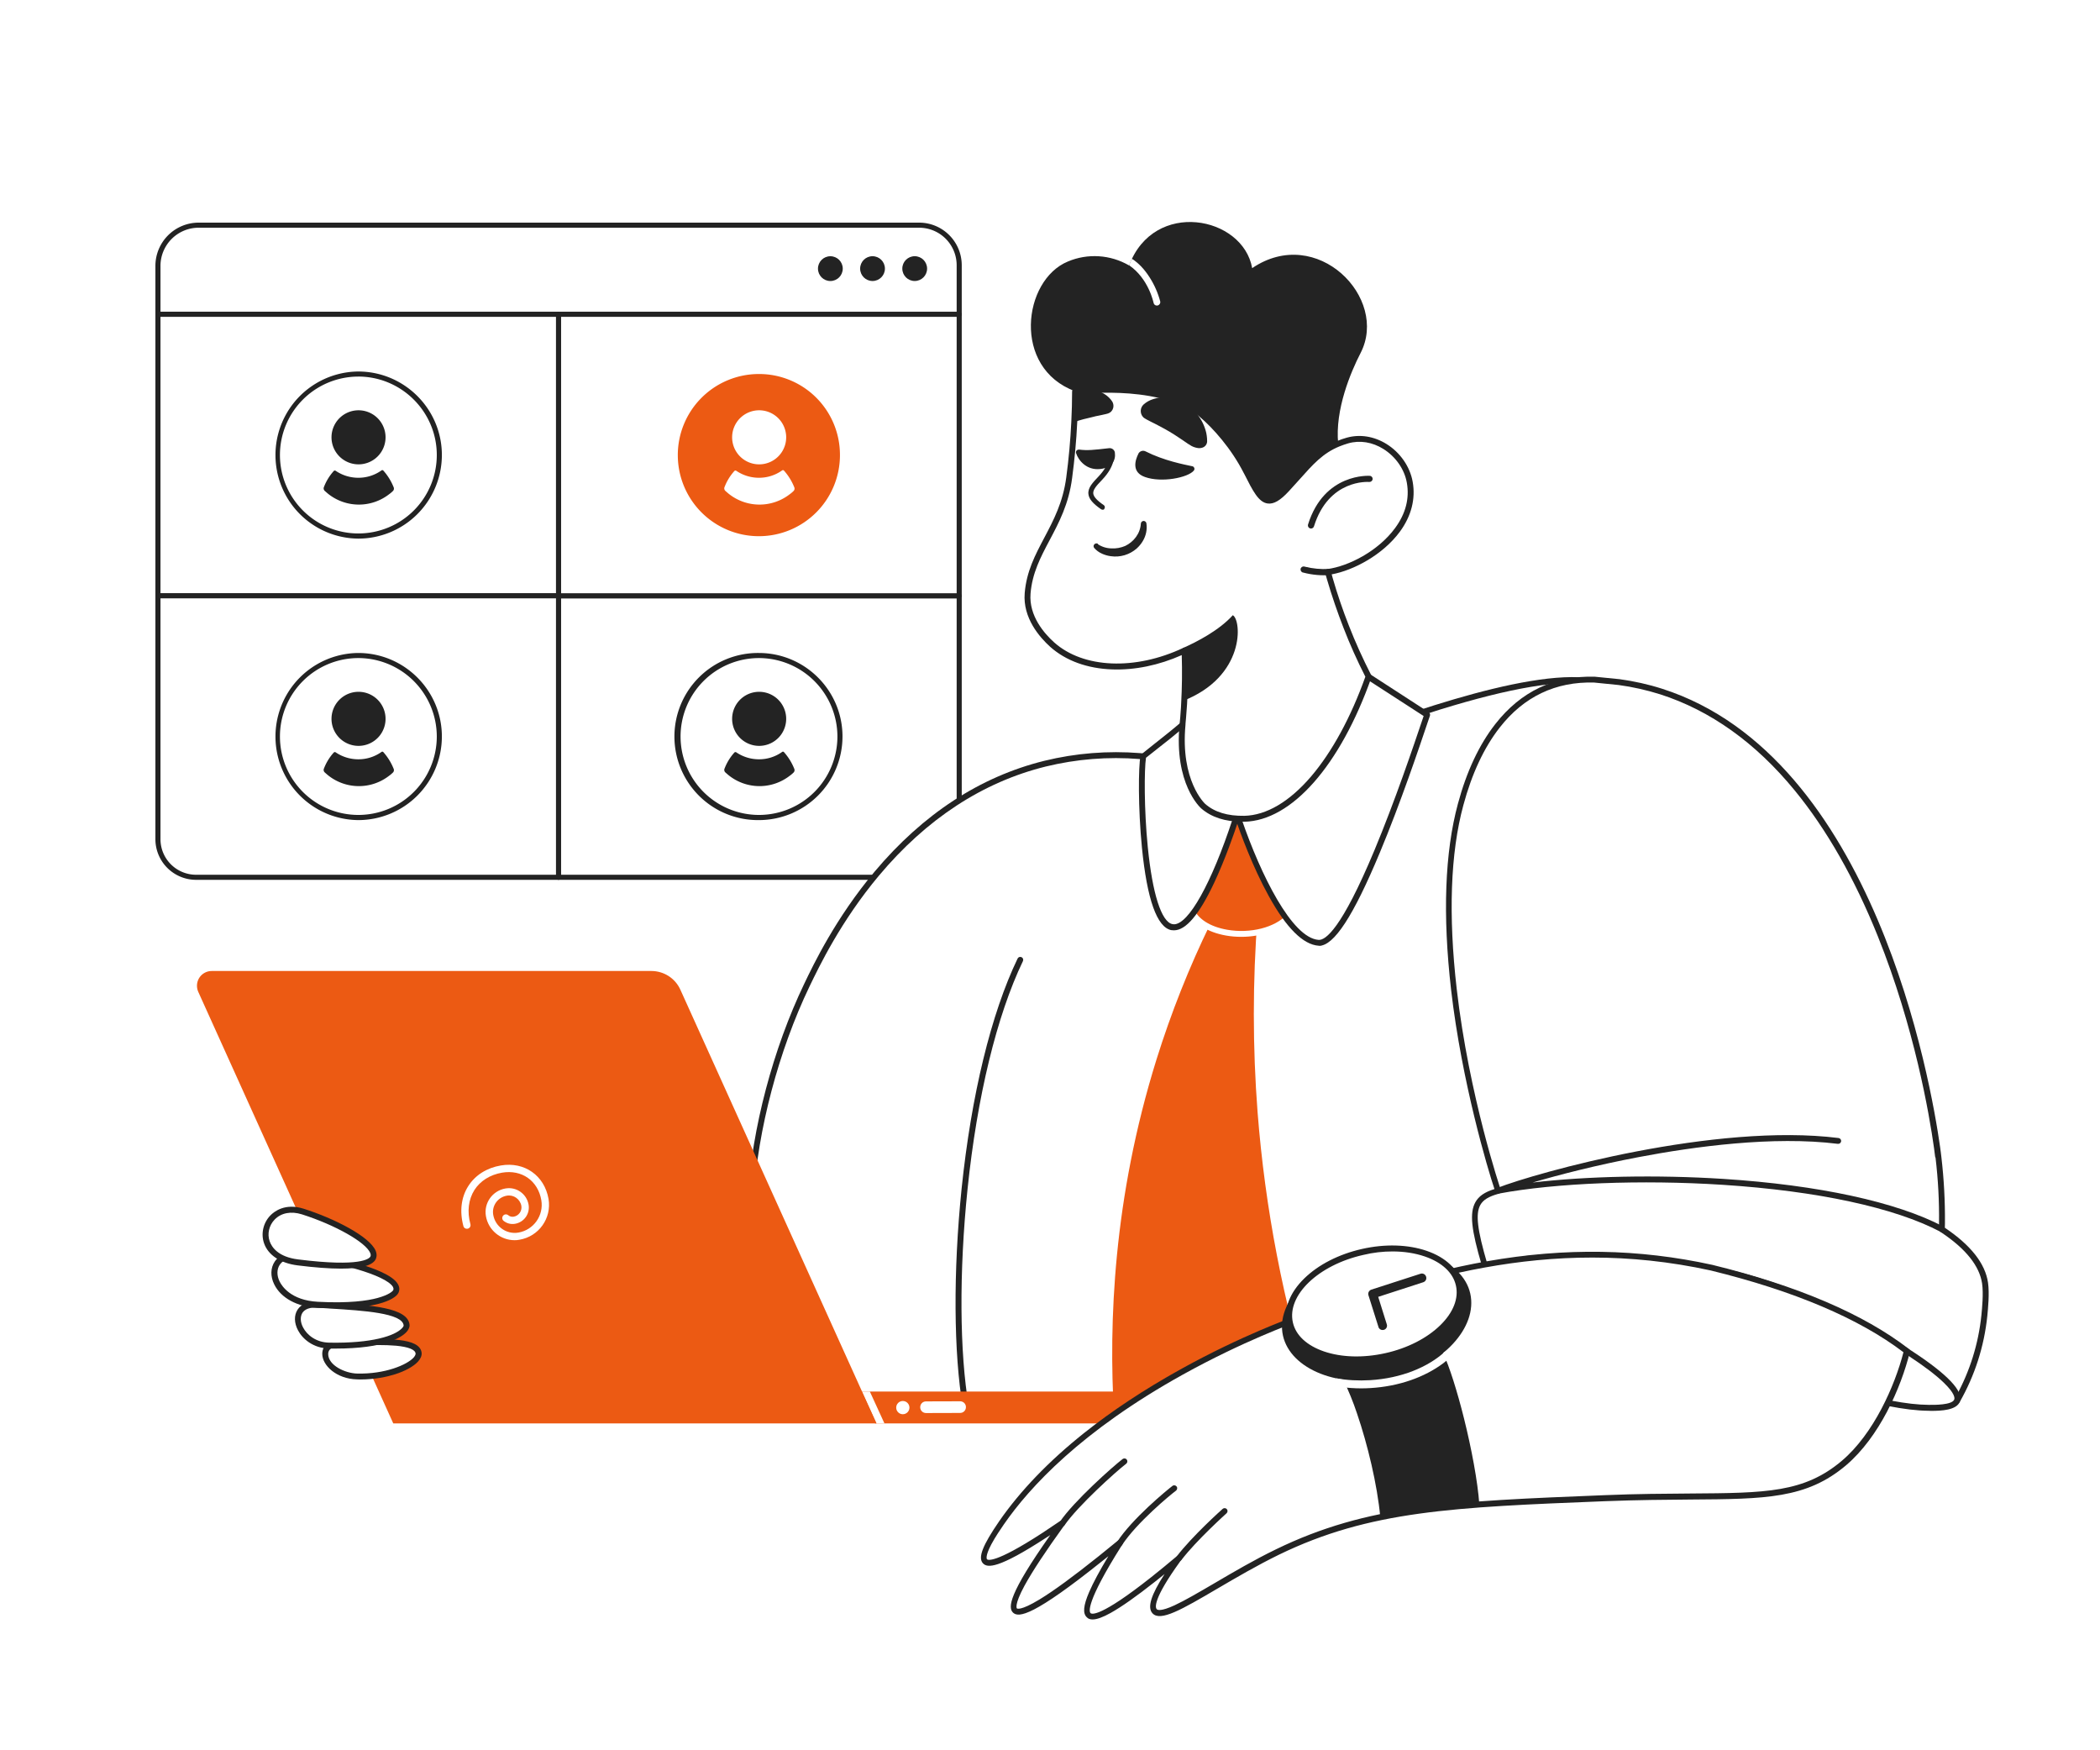 <?xml version="1.0" encoding="UTF-8"?>
<svg xmlns="http://www.w3.org/2000/svg" viewBox="0 0 3000 2500" width="3000" height="2500">
  <path fill="#FFF" d="M0 0h3000v2500H0z"></path>
  <g transform="translate(222.0 318.0) rotate(0.0 576.0 469.5) scale(1.21 1.21)">
    <svg width="951.99" height="775.79" viewBox="0 0 951.99 775.79">
      <path d="M3 108.18V51.05A48 48 0 0 1 51.05 3h850.67A47.27 47.27 0 0 1 949 50.27v58.22l-945.23-.31z" fill="#fff"></path>
      <g fill="#232323">
        <path d="m949 111.49-946-.31a3 3 0 0 1-3-3V51.05A51.11 51.11 0 0 1 51.05 0h850.67A50.33 50.33 0 0 1 952 50.27v58.22a3 3 0 0 1-3 3zM6 105.18l940 .31V50.27A44.32 44.32 0 0 0 901.72 6H51.05A45.1 45.1 0 0 0 6 51.05z"></path>
        <circle cx="896.46" cy="54.26" r="14.63"></circle>
        <circle cx="846.67" cy="54.27" r="14.63"></circle>
        <circle cx="796.89" cy="54.29" r="14.63"></circle>
      </g>
      <path d="M3 108.18h472.99v332.3H3z" fill="#fff"></path>
      <path d="M476 443.49H3a3 3 0 0 1-3-3V108.18a3 3 0 0 1 3-3h473a3 3 0 0 1 3 3v332.31a3 3 0 0 1-3 3zm-470-6h467V111.18H6z" fill="#232323"></path>
      <path d="M3 440.49h473v332.3H48a45 45 0 0 1-45-45v-287.3z" fill="#fff"></path>
      <path d="M476 775.79H48a48.05 48.05 0 0 1-48-48v-287.3a3 3 0 0 1 3-3h473a3 3 0 0 1 3 3v332.3a3 3 0 0 1-3 3zM6 443.49v284.3a42 42 0 0 0 42 42h425v-326.3z" fill="#232323"></path>
      <path d="M476 440.49h473v287.73a44.57 44.57 0 0 1-44.57 44.57H476v-332.3z" fill="#fff"></path>
      <path d="M904.42 775.79H476a3 3 0 0 1-3-3v-332.3a3 3 0 0 1 3-3h473a3 3 0 0 1 3 3v287.73a47.62 47.62 0 0 1-47.58 47.57zm-425.43-6h425.43A41.62 41.62 0 0 0 946 728.22V443.49H479z" fill="#232323"></path>
      <path d="M475.99 108.18h472.99v332.3H475.99z" fill="#fff"></path>
      <path d="M949 443.49H476a3 3 0 0 1-3-3V108.18a3 3 0 0 1 3-3h473a3 3 0 0 1 3 3v332.31a3 3 0 0 1-3 3zm-470-6h467V111.18H479z" fill="#232323"></path>
      <path d="M335.22 274.33a95.72 95.72 0 1 1-95.81-95.63 95.46 95.46 0 0 1 95.81 95.63z" fill="#fff"></path>
      <path d="M239.41 373a98.64 98.64 0 0 1 0-197.27c54.48 0 98.81 44.25 98.81 98.63A98.77 98.77 0 0 1 239.41 373zm0-191.27a92.59 92.59 0 1 0 92.81 92.63c0-51.11-41.63-92.66-92.81-92.66z" fill="#232323"></path>
      <path d="M281.4 312.66a4 4 0 0 1-.83 4 34.66 34.66 0 0 1-4.5 3.84 58.21 58.21 0 0 1-71.65 0c-1.66-1.34-3.16-2.67-4.66-4a4.07 4.07 0 0 1-1-3.83 60.47 60.47 0 0 1 11.83-19.5 1.77 1.77 0 0 1 2.33-.16 47.58 47.58 0 0 0 26.66 8.16 46.82 46.82 0 0 0 27.32-8.66 1.62 1.62 0 0 1 2.34.33 66.75 66.75 0 0 1 12.16 19.82zm-9.83-62.48a31.91 31.91 0 1 1-28.49-28.5 31.91 31.91 0 0 1 28.49 28.5z" fill="#232323"></path>
      <path d="M808.21 274.33a95.72 95.72 0 1 1-95.8-95.63 95.43 95.43 0 0 1 95.8 95.63z" fill="#EC5A13"></path>
      <path d="M754.39 312.66a4 4 0 0 1-.83 4 33.38 33.38 0 0 1-4.5 3.84 58.2 58.2 0 0 1-71.64 0c-1.67-1.34-3.17-2.67-4.67-4a4.07 4.07 0 0 1-1-3.83 60.64 60.64 0 0 1 11.83-19.5 1.77 1.77 0 0 1 2.33-.16 47.58 47.58 0 0 0 26.66 8.16 46.86 46.86 0 0 0 27.33-8.66 1.61 1.61 0 0 1 2.33.33 66.75 66.75 0 0 1 12.16 19.82zm-9.83-62.48a31.91 31.91 0 1 1-28.49-28.5 31.91 31.91 0 0 1 28.49 28.5zm63.65 356.46a95.72 95.72 0 1 1-95.8-95.64 95.43 95.43 0 0 1 95.8 95.64z" fill="#fff"></path>
      <path d="M712.41 705.27a98.64 98.64 0 1 1 0-197.27c54.48 0 98.8 44.25 98.8 98.64a98.77 98.77 0 0 1-98.8 98.63zm0-191.27a92.59 92.59 0 1 0 92.8 92.64 92.75 92.75 0 0 0-92.8-92.64z" fill="#232323"></path>
      <path d="M754.39 645a4 4 0 0 1-.83 4 34.06 34.06 0 0 1-4.5 3.83 58.2 58.2 0 0 1-71.64 0c-1.67-1.33-3.17-2.67-4.67-4a4.07 4.07 0 0 1-1-3.83 60.75 60.75 0 0 1 11.83-19.5 1.77 1.77 0 0 1 2.33-.16 47.58 47.58 0 0 0 26.66 8.16 46.79 46.79 0 0 0 27.33-8.66 1.61 1.61 0 0 1 2.33.33A66.75 66.75 0 0 1 754.39 645zm-9.83-62.52A31.91 31.91 0 1 1 716.07 554a31.92 31.92 0 0 1 28.49 28.48z" fill="#232323"></path>
      <path d="M335.22 606.64A95.72 95.72 0 1 1 239.41 511a95.46 95.46 0 0 1 95.81 95.64z" fill="#fff"></path>
      <path d="M239.41 705.27a98.64 98.64 0 0 1 0-197.27c54.48 0 98.81 44.25 98.81 98.64a98.77 98.77 0 0 1-98.81 98.63zm0-191.27a92.59 92.59 0 1 0 92.81 92.64A92.74 92.74 0 0 0 239.41 514z" fill="#232323"></path>
      <path d="M281.4 645a4 4 0 0 1-.83 4 35.4 35.4 0 0 1-4.5 3.83 58.21 58.21 0 0 1-71.65 0c-1.66-1.33-3.16-2.67-4.66-4a4.07 4.07 0 0 1-1-3.83 60.57 60.57 0 0 1 11.83-19.5 1.77 1.77 0 0 1 2.33-.16 47.58 47.58 0 0 0 26.66 8.16 46.75 46.75 0 0 0 27.32-8.66 1.62 1.62 0 0 1 2.34.33A66.75 66.75 0 0 1 281.4 645zm-9.83-62.52A31.91 31.91 0 1 1 243.08 554a31.92 31.92 0 0 1 28.49 28.48z" fill="#232323"></path>
    </svg>
  </g>
  <g transform="translate(2841.0 317.0) rotate(0.0 -1280.0 998.0) scale(-1.411 1.41)">
    <svg width="1814" height="1415.7" viewBox="0 0 1814 1415.7">
      <path d="M980.4 747.5c-11.2-12.8-12.9-193.3-57.2-202.2-70.6-14.2-179.5 16.1-246.9-11.1-26.3-10.6-201.9-81.2-274.1-68.8-149 50-219.9 382.3-141.9 758.8 252.5-11.7 519.7-12.3 772.2-23.9 27.9-140.4 10.2-292.7-52.1-452.8z" fill="#fff"></path>
      <path d="M260.2 1227.3c-1.4 0-2.6-1-2.9-2.4-37.3-180.1-42.3-358.7-14.1-503 13.5-69.1 33.8-126.7 60.4-171.2 27.5-45.9 60.3-75.5 97.6-88 .1 0 .3-.1.4-.1 66.1-11.4 214.9 44.4 275.8 68.9 37.5 15.1 88.8 12.1 138.4 9.2 39.5-2.3 76.9-4.5 108 1.7 32.3 6.5 42.6 90.6 50.1 152 2.9 23.5 5.8 47.8 8.8 51.2.2.3.4.6.5.9 62.7 161.1 80.2 314 52.1 454.5-.3 1.4-1.4 2.3-2.8 2.4-126.3 5.8-258.4 9-386.1 12s-259.8 6.1-386 12c-.1-.1-.2-.1-.2-.1zm142.7-758.9c-35.8 12.1-67.5 40.8-94.2 85.3-26.3 43.9-46.3 100.8-59.7 169.3-27.9 142.9-23 319.7 13.6 498.2 125.5-5.8 256.7-8.9 383.6-11.9s258.2-6.1 383.7-11.9c27.2-138.6 9.7-289.5-52.1-448.5-3.8-5.2-6-22.4-9.9-53.9-6.5-52.8-17.3-141.2-45.3-146.8-30.3-6.1-67.3-3.9-106.4-1.6-50.3 3-102.3 6-141-9.6-52.3-21.1-93.9-35-119.6-43-71.5-22.1-122.8-30.7-152.7-25.6z" fill="#232323"></path>
      <path d="M1022.3 1200.7c53 19.2 123.5 12.8 169.6-23.2 102.6-80.2 60.3-288.6 4.7-404.6-18.9-39.4-89.4-186.7-241-224.2-31.4-7.7-63.9-10.3-96.2-7.7-2 .2-4 .3-6 .5h-.1c-4.3.4-8.4.9-12.2 1.4" fill="#fff"></path>
      <path d="M1084.9 1214.4c-21.7 0-43.5-3.5-63.6-10.8-1.6-.6-2.4-2.3-1.8-3.8.6-1.6 2.3-2.4 3.8-1.8 55.4 20.1 123.9 10.7 166.7-22.8 56.7-44.4 64.2-125.8 60.5-186.3-4.2-69.2-25.4-149.4-56.7-214.6-9.5-19.7-31.6-66-70.3-112.2-48.2-57.5-105-94.6-168.7-110.4-31.2-7.6-63.2-10.2-95.2-7.6-2 .1-4 .3-5.9.5h-.2c-4.1.4-8.1.9-12 1.4-1.6.2-3.2-.9-3.4-2.6-.2-1.6.9-3.2 2.6-3.4 4-.5 8.1-1 12.3-1.4h.2c2.2-.2 4.1-.4 5.9-.5 32.6-2.6 65.3 0 97.1 7.8 65 16.1 122.8 53.9 171.9 112.4 39.2 46.8 61.6 93.5 71.1 113.4 31.6 65.9 53 147 57.2 216.9 3.8 61.9-4 145.4-62.8 191.4-28.6 22.4-68.6 34.4-108.7 34.4z" fill="#232323"></path>
      <path d="M788 710.9c21.6 44.3 39.8 90.3 54.5 137.3 43.9 140.7 48.5 267.2 43.1 359.5L685 1188.3c29.1-93 47.6-189 55.2-286.1 5.1-66.3 5.1-132.9 0-199.3z" fill="#EC5A13"></path>
      <path d="M1035.5 1203.6h-.5c-1.6-.3-2.7-1.8-2.4-3.5 9.4-54.6 9.9-136.8 1.3-220.1-9.7-94.1-29.7-176.2-56.1-231.2-.7-1.5-.1-3.3 1.4-4s3.3-.1 4 1.4c26.8 55.7 46.9 138.5 56.7 233.2 8.6 83.7 8.1 166.6-1.3 221.7-.4 1.5-1.7 2.5-3.1 2.5z" fill="#232323"></path>
      <path d="M760.6 595.5c-14.6 33.7-34.3 75.8-48.9 109.5 4 3.3 24.2 16.5 47.9 16 25.4-.5 41.6-15.5 45.1-18.8-4.8-8.4-9.5-17.1-14.1-26.2-12.6-24.9-21.8-57.9-30-80.5z" fill="#EC5A13"></path>
      <path d="M756.7 724.2c-20.4 0-39.9-6.8-50.5-18.5-1.1-1.2-1-3.1.2-4.2s3.1-1 4.2.2c12.1 13.1 36.9 19.4 60.5 15.3 17.1-3 29.4-10.8 33.9-21.5.6-1.5 2.4-2.2 3.9-1.6s2.2 2.4 1.6 3.9c-5.3 12.6-19.3 21.8-38.4 25.1-5.1.9-10.2 1.3-15.4 1.3z" fill="#fff"></path>
      <path d="M678.6 730.2c33.3-2.4 67.3-85.3 81.1-125.7-23.4-21-64.6-55.7-96.2-101.3-10.6-15.2-22.5-29.4-35.7-42.4l-59.2 38.4c15 44.6 77.3 233.4 110 231z" fill="#fff"></path>
      <path d="M678 733.3c-15.1 0-34.7-30-61.5-94.3-21-50.3-39.9-106.5-49-133.6l-1.8-5.2c-.4-1.3.1-2.7 1.2-3.5l59.2-38.4c1.2-.8 2.7-.6 3.7.4 13.3 13.1 25.4 27.5 36 42.8 28.3 40.7 64.4 72.8 88.2 94.1 2.7 2.4 5.2 4.6 7.5 6.7.9.8 1.2 2.1.8 3.2-4.6 13.4-16.9 47.6-33.5 77.6-17.7 32.1-34.7 49-50.3 50.1s-.3.1-.5.1zM572.1 500.5l1 3c9.1 27 28 83.1 48.9 133.2 33.3 79.9 49.6 91.1 56.4 90.6 27.2-1.9 58.7-66.4 77.8-121.8-1.9-1.7-3.9-3.5-6-5.4-24.1-21.4-60.5-53.8-89.2-95.1-10-14.4-21.3-27.9-33.6-40.3z" fill="#232323"></path>
      <path d="M534.7 590c-11.2-41.3-43.3-129.2-135.6-126.5l-24.9 2.5c-14.5 1.9-28.7 5.1-42.6 9.6-224.4 72-275.2 432.1-279.4 461.9-.7 5.3-1.3 10-1.3 10.2-2.6 22.1-3.8 44.4-3.6 66.7 0 2 .1 4 .1 6l-1.3.9c-23.7 15.9-39.6 33.9-42.4 53.5-1.6 10.8-.1 25.6.7 33 3.1 30.3 12.6 59.7 27.6 86.1 19.3-12.3 39.6-24.7 60.9-37.1 3.9 3.5 8.1 6.7 12.5 9.5 82.6 51.9 336 17 405-110.1 16-54.2 13.3-67.5-13.7-74.9.4-1.1 32.3-96.1 44.8-204.1 7.1-62.5 8.4-130.5-6.8-187.2z" fill="#fff"></path>
      <path d="M32 1197c-.2 0-.5 0-.7-.1-.8-.2-1.5-.7-1.9-1.4-15.4-27-24.8-56.4-28-87.3-.7-7.4-2.3-22.7-.7-33.7 2.8-19.4 17.5-38 43.7-55.6 0-1.5-.1-2.9-.1-4.4-.2-22.3 1-44.9 3.6-67.1v-.1s0-.3.1-.7c.2-1.6.6-5.4 1.2-9.4 9.2-65.4 66.2-395.3 281.4-464.3 14-4.5 28.5-7.7 43.1-9.7l25-2.5h.2c41-1.2 74.8 14.9 100.6 47.9 16.3 20.8 29.1 48 37.9 80.8 13.3 49.2 15.6 112.6 6.9 188.5-10.8 93.5-37.3 182.3-43.9 201.8 10 3.1 15.9 7.2 19.3 13.3 6 10.8 4.3 27.6-6.6 64.4-.1.2-.1.4-.2.6-15.4 28.3-40.3 53.4-74.2 74.6-29.9 18.7-66.8 34.1-106.8 44.6-89.5 23.4-183.3 20.1-228.2-8-4-2.5-7.8-5.3-11.3-8.4-20.4 12-40.2 24.1-58.9 36-.4 0-.9.2-1.5.2zm21.8-248.9c-2.6 21.9-3.8 44.3-3.5 66.3 0 2 .1 4 .1 5.9 0 1-.5 2-1.3 2.6l-1.3.9c-24.7 16.5-38.5 33.9-41.1 51.5-1.5 10.3 0 25.1.7 32.2 3 29.1 11.7 56.8 25.7 82.3 18.5-11.7 38.1-23.7 58.3-35.5 1.1-.7 2.6-.5 3.5.4 3.7 3.4 7.8 6.5 12.1 9.2 20.9 13.2 54.7 21.1 95.1 22.5 40.4 1.3 86-4 128.4-15.1 39.4-10.3 75.8-25.5 105.2-43.9 32.9-20.6 57.1-44.8 72-72.1 10.1-34.4 12-50.5 7-59.5-2.9-5.2-8.5-8.6-18.7-11.4-.8-.2-1.5-.8-1.9-1.5-.4-.8-.4-1.6-.1-2.4s32.1-95 44.6-203.4c8.6-75.1 6.4-137.8-6.7-186.2-8.6-32-21-58.5-36.8-78.7-24.5-31.4-56.7-46.7-95.6-45.6l-24.8 2.5c-14.2 1.9-28.3 5.1-42 9.4-50.8 16.3-96.7 49-136.3 97.4-32.2 39.3-60.5 88.9-84.1 147.6-37.1 92.4-52.2 180.7-56.9 214.4-.6 4-1 7.7-1.2 9.3-.3.4-.3.7-.4.9z" fill="#232323"></path>
      <path d="M827.2 714.3c30.2-6.3 32.9-151.5 28.8-173-9.4-7.7-27.4-21.3-39.7-32-17.8 29.9-52.6 93-54 95.3 5.8 17.7 38.4 115.3 64.9 109.7z" fill="#fff"></path>
      <path d="M824.9 717.6c-12.1 0-25.5-15.8-40.7-48.1-11.1-23.7-20.3-50.2-24.8-63.9-.3-.8-.2-1.7.3-2.5.3-.5 2.4-4.3 5.3-9.5 10.4-18.7 34.9-62.5 48.7-85.7.5-.8 1.2-1.3 2.1-1.4s1.8.1 2.4.7c7.7 6.7 17.5 14.4 26.2 21.3 5.1 4 9.9 7.8 13.4 10.7.5.4.9 1.1 1 1.8 2.1 10.9 2.5 52.6-1.5 93-5.2 52.3-15.2 80.4-29.6 83.4-.9.1-1.8.2-2.8.2zm-59.4-112.7c21.5 65.4 44.6 106.6 59.4 106.6.5 0 1.1-.1 1.6-.2 11.1-2.3 20.2-30.8 24.9-78.2 3.8-38.1 3.6-78.5 1.8-90.3-3.4-2.8-7.8-6.2-12.5-9.9-7.8-6.1-16.4-12.9-23.7-19.1-14 23.8-36.8 64.7-46.8 82.5-2.3 4.5-3.8 7.2-4.7 8.6z" fill="#232323"></path>
      <path d="M32 1194c-7.2-19.2 84.3-74.4 149.5-102.3 54.7-23.5 150.5-53.3 288.1-41.1-55.9 27.5-308 150.1-408.6 150.8-8.6.1-26.2.2-29-7.4z" fill="#fff"></path>
      <path d="M58.1 1204.4c-10.2 0-25.7-.7-28.9-9.4-3.9-10.4 12.5-27.7 48.8-51.4 29.7-19.4 68.9-40.4 102.3-54.7 85.9-36.9 183.3-50.8 289.6-41.3 1.3.1 2.4 1.1 2.7 2.4.2 1.3-.4 2.6-1.6 3.2-91.9 45.2-315.8 150.4-410 151.1-.9.1-1.9.1-2.9.1zm348.2-153.7c-80.9 0-155.9 14.6-223.6 43.7-33.2 14.2-72 35-101.4 54.2-15.6 10.2-28 19.6-36 27.4-11.1 10.8-11 15.4-10.4 16.9 2.1 5.6 20.2 5.5 26.1 5.4 42.3-.3 116.3-22.2 220-65.1 54.2-22.4 115.4-50.2 177.6-80.6-17.8-1.2-35.2-1.9-52.3-1.9z" fill="#232323"></path>
      <path d="M746.3 1184.8h396l-14.7 32.3H746.3c-8.9 0-16.1-7.2-16.1-16.1s7.2-16.2 16.1-16.2z" fill="#EC5A13"></path>
      <path d="m1132.8 1184.8-14.8 32.3h8.1l14.8-32.3z" fill="#fff"></path>
      <path d="M1126.1 1217.1h489.2L1812.7 780c3.4-7.6.1-16.5-7.5-19.9-2-.9-4.1-1.3-6.2-1.3h-445c-12.7 0-24.2 7.4-29.4 19z" fill="#EC5A13"></path>
      <circle cx="1099.4" cy="1201.1" fill="#fff" r="6.7"></circle>
      <path d="M1075.9 1206.6c3.3 0 5.9-2.6 5.9-5.9s-2.6-5.9-5.9-5.9l-34.5-.1c-3.3 0-5.9 2.6-5.9 5.9s2.6 5.9 5.9 5.9zm416.6-175.1c14.3 0 26.6-10.3 29-24.4 2.3-13.2-6.6-25.7-19.8-28h-.1c-11-1.9-21.4 5.5-23.3 16.4-1.6 9.2 4.6 17.9 13.8 19.4 4.1.7 8.3-.4 11.5-3 1.6-1.3 1.8-3.6.5-5.2s-3.6-1.8-5.2-.5c-1.5 1.3-3.5 1.8-5.5 1.5-5.2-.9-8.6-5.8-7.8-10.9 1.2-6.9 7.8-11.6 14.7-10.4 9.2 1.6 15.4 10.2 13.8 19.4-2.1 12-13.4 20-25.4 18-15.5-2.6-25.9-17.3-23.3-32.8 3.4-19.8 19.8-31.3 39.8-27.9 12.1 2.1 22 8.3 27.9 17.5 6.1 9.6 7.6 21.9 4.1 34.7-.5 2 .6 4 2.6 4.5s4-.6 4.5-2.6c4-14.8 2.3-29.3-5-40.6-7-11-18.7-18.4-32.9-20.8-23.9-4.1-44.2 10.2-48.3 33.9-3.3 19.5 9.8 38 29.3 41.3 1.8.4 3.4.5 5.1.5zM82.8 1144c8.7 35.1 30.3 84.9 63.6 113.3 51.8 44 105.3 30.2 242.4 35.7 155.1 6.2 238.7 9.5 331.2 54.5 59.9 29.1 114.4 71.2 124.5 59.9 6.4-7.2-8.9-31.6-23.6-52.1-.4-.6-.8-1.2-1.2-1.7 9.6 8.1 18.5 15.4 26.6 21.8 37.2 29.5 58.9 41.5 64.9 36.1 6.3-5.6-4.1-29.8-31.2-72.6l-.5-.8c6.9 5.7 13.5 11 19.7 16 51.4 41.2 80.3 58.7 86.7 52.7s-9.6-35.5-47.8-88.2l1.2.8c5.5 3.8 11.3 7.7 17.1 11.4 26.8 17.4 53.9 32.6 59.8 26.2 5.8-6.2-10.8-30.3-16.8-39.1-92-133.5-295.5-205.3-295.5-205.3-125.1-44.2-257.9-89.3-423.3-53.1-94 23-157.2 53.2-197.8 84.5z" fill="#fff"></path>
      <path d="M907.3 1415.7c-4.4 0-10.4-2.2-18.3-6.6-10.9-6.1-25.9-16.6-44.6-31.4-3.2-2.5-6.5-5.2-10-8 13.8 21.3 17.6 33.8 12.3 39.7-8 8.9-29.8-3.8-65.9-25-18.8-11-40.1-23.5-62.2-34.3-92-44.7-176.6-48.1-330-54.2-33.5-1.3-61.7-1.5-86.7-1.7-75.8-.5-117.5-.8-157.5-34.7-33.7-28.7-55.5-78.1-64.6-114.8-.3-1.2.1-2.4 1.1-3.1 45.7-35.3 112.6-63.9 198.8-85.1 74.7-16.4 149.3-17.6 228-3.7 72.1 12.7 141.4 37.2 197 56.8.5.2 51.8 18.4 113.7 52.8 36.4 20.2 69.2 41.9 97.7 64.6 35.6 28.4 64.4 58.4 85.6 89 17 24.7 21.8 37.1 16.6 42.8-4.5 4.9-15.6 5.6-63.7-25.7-1.5-.9-2.9-1.9-4.5-2.9 42.3 60 43 73.5 37.7 78.6-5.7 5.4-20.9 3.4-90.6-52.5-1.9-1.5-3.9-3.1-5.9-4.7 8.9 14.8 15.4 26.9 19.4 36.2 6 13.9 6.7 21.9 2.3 25.8-1.3 1.4-3.2 2.1-5.7 2.1zm-87.6-65.1c.7 0 1.4.2 1.9.7 9.6 8.1 18.5 15.4 26.6 21.8 51.3 40.6 59.9 37.3 61.1 36.2 1.3-1.1 5.6-9.7-31.7-68.8l-.5-.8c-.8-1.2-.6-2.9.5-3.9s2.8-1 3.9-.1c6.9 5.7 13.5 11 19.7 16 25.5 20.4 45.7 35.2 59.9 43.8 19.5 11.8 22.7 9.1 22.8 9s3-3.2-7.7-23c-7.9-14.5-21.5-35.1-40.4-61.3-.9-1.2-.7-2.8.3-3.9 1-1 2.6-1.2 3.9-.4l1.2.8c6.3 4.3 11.9 8 17 11.4 48.9 31.8 55.4 27.3 56 26.6.1-.1 2.2-2.6-4.4-15.1-4.1-7.7-9.7-15.8-12.7-20.2-26.1-37.8-78.6-94.8-181.3-151.8-61.5-34.1-112.3-52.2-112.8-52.4-119.1-42-254.2-89.7-421.7-53-84.4 20.7-150 48.6-195 82.8 8.8 34.1 30.1 82.5 62.2 109.8 38.3 32.5 76.9 32.8 153.7 33.3 25 .2 53.3.3 86.9 1.7 154.3 6.2 239.3 9.5 332.4 54.8 22.3 10.8 43.7 23.4 62.6 34.5 15.9 9.3 29.7 17.4 40.3 22.3 13.7 6.3 17.2 4.8 18 3.8 1.4-1.6 4-9.8-23.8-48.3-.4-.6-.8-1.2-1.2-1.7-.9-1.2-.7-2.9.4-4 .4-.4 1.1-.6 1.9-.6z" fill="#232323"></path>
      <path d="M1589.6 1145.9c-1.2 9.8 27 24.6 62.4 23.7 31.3-.8 45.1-33.3 16.6-34-34.2-.9-77.2-4-79 10.3z" fill="#fff"></path>
      <path d="M1648.9 1172.6c-15.3 0-27.5-2.8-35.2-5.2-10.5-3.3-19.1-8.1-23.5-13-2.7-3-3.9-6-3.6-8.9 1.9-15.5 35.2-14.4 70.5-13.3 3.9.1 7.8.2 11.6.3 8.9.2 18.5 4 18.5 14.1 0 11.8-14.4 25.4-35.1 25.9-1.1.1-2.1.1-3.2.1zm-17.8-34.9c-6.7 0-13.1.2-18.7.7-12.4 1.2-19.3 3.9-19.7 7.9-.1 1 .6 2.5 2 4.1 6.5 7.2 28.6 16.9 57.3 16.2 11.9-.3 29.2-8.2 29.2-19.9 0-4.9-4.6-7.9-12.6-8.1-3.8-.1-7.7-.2-11.6-.3-8.8-.3-17.6-.6-25.9-.6z" fill="#232323"></path>
      <path d="M1601.8 1117.6c-.5 6.2 17 21.7 78.2 20.6 33.7-.6 45.4-43.7 11.8-41.4-40.4 2.9-88.7 3.8-90 20.8z" fill="#fff"></path>
      <path d="M1674 1141.3c-50.6 0-67.1-11.5-71.9-16.6-2.9-3.1-3.4-5.7-3.3-7.3 1.4-17.7 39.1-20.1 79-22.6 4.6-.3 9.2-.6 13.7-.9 9.6-.7 17 2.2 20.7 8 3.7 5.7 3.5 13.5-.5 21-4.6 8.7-15.4 18.1-31.7 18.4h-6zm-69.2-23.4c0 .3.2 1.3 1.7 2.8 7.1 7.6 30.2 15.4 73.5 14.6 13.7-.2 22.7-8 26.5-15.2 3-5.5 3.2-11.1.8-15-2.6-3.9-7.8-5.8-15.3-5.2-4.5.3-9.1.6-13.8.9-32.2 2-72.4 4.5-73.4 17.1z" fill="#232323"></path>
      <path d="M1612.5 1083.1c1.9 4.8 20 16.9 79.3 13.8 51.9-2.7 57.3-54.1 18.3-50.3-40.3 4-103.9 20.6-97.6 36.5z" fill="#fff"></path>
      <path d="M1673.5 1100.4c-17.6 0-32.2-1.5-43.6-4.5-10.9-2.9-18.4-7.2-20.1-11.6-.8-2-1.2-5 1-8.6 5.4-8.9 24.8-16 40.1-20.5 18.4-5.4 40.4-9.6 59-11.4 11.4-1.1 20.4 2.1 25.3 9.2 4.4 6.4 4.7 15.1.6 23.3-6.8 13.8-23.2 22.7-43.8 23.8-6.5.1-12.7.3-18.5.3zm-58.2-18.4c.4 1.1 4.3 4.9 16.1 8.1 10 2.7 28.6 5.5 60.2 3.8 27.3-1.4 36.5-16 38.7-20.4 3.1-6.2 3-12.7-.2-17.3-3.6-5.2-10.6-7.5-19.8-6.6-37.8 3.7-87.3 17.2-94.6 29.1-.8 1.6-.7 2.6-.4 3.3z" fill="#232323"></path>
      <path d="M1635.8 1049.5c3.6 6.9 23.7 11 76.1 4.5s35.3-64.3-4.9-51.6c-38.6 12.2-77.6 34.8-71.2 47.1z" fill="#fff"></path>
      <path d="M1668.2 1060.3c-20 0-31.7-3.1-35-9.3-.9-1.8-1.7-4.7-.1-8.7 6-14.6 42.1-32.9 73-42.7 18.7-5.9 29.7 2.8 33.6 6.8 7.3 7.5 9.8 18.6 6.4 28.3-4.2 12-16.6 20.1-33.8 22.3-17.6 2.2-32.3 3.3-44.1 3.3zm-29.7-12.2c1 1.9 9.2 10.9 73 2.9 20.5-2.5 26.9-12.6 28.9-18.3 2.7-7.5.7-16.2-5-22.1-6.6-6.8-16.6-8.7-27.5-5.3-33.7 10.7-64.8 28.3-69.3 39.2-.8 2-.4 3-.1 3.6zM636 132.9c9.8 19 26.1 57.4 22.6 91.8-.3 2.8-.7 5.5-1.2 8.2 31.5 12.2 93 84.1 93 84.1s1.1-1.2 3.2-3.3c6.2-6.2 20.6-20.8 39-38.4 6.2-6 12.9-12.2 19.9-18.7 5.1-4.8 10.5-9.6 15.8-14.4 20.2-18.1 41.6-36.2 60.6-49.8 13.5-9.7 25.8-17.1 35.5-20.7.1 0 .2-.1.3-.1l.3-.1c64-23.6 52.9-112.6 7.3-131.4-20.1-8.5-43.1-7-62 4-25-67.3-115.2-50.2-124.6 2.7C680.1 2.3 607 77 636 132.9z" fill="#232323"></path>
      <path d="M669.1 354.6c-.1.4-.2.7-.3 1-.6 2-1.2 4.1-1.8 6.2-4.4 15-9.8 31.2-16.4 48.1-7.3 18.6-15.1 35.4-22.8 50.5 29.7 84.2 77.7 143.1 125.8 144.1 6.1.1 26.5.5 41.7-12.8 0 0 26.6-23.3 20.9-82.8 0 0 0-.4-.1-.8-.2-2.1-.8-8.1-1.3-16-.1-1.3-.2-2.6-.2-4-1.1-18.9-1.1-36.8-.4-53.7v-.3c48 22.7 102.3 22.2 134-6.1 4.9-4.4 27.1-24.7 24.9-51.9-3.5-43.4-35.5-66.2-42.1-117.1-2.5-18.7-4.2-37.6-5.2-56.6-.5-10.3-.8-20.6-.8-30.9l-.6-.1c-5.8-.6-12.1-1.1-18.6-1.4-24.4-1.1-52.8.3-76.9 8-6 1.9-11.8 4.3-17.4 7.2-5.3 2.7-10.2 6-14.8 9.8-14 11.8-32.8 33.3-45.1 57.7-13.8 27.6-19.9 40.4-40.9 17.6-19.9-21.6-30.5-37.1-52-45.9-3-1.2-6.1-2.3-9.2-3.2-28.8-8.2-58.2 14.5-63.2 42.2-8.8 49.1 46.9 86.5 82.8 91.2z" fill="#fff"></path>
      <g fill="#232323">
        <path d="M755.6 607.6h-2c-47.9-1-97.1-57-128.6-146.1-.3-.8-.2-1.6.2-2.4 8.3-16.3 16-33.2 22.6-50.2 6.1-15.5 11.6-31.6 16.3-47.9.4-1.3.8-2.7 1.1-4-22-4-51.8-19.7-69.1-43.3-11.6-15.8-16-33.3-12.9-50.5 2.7-15.3 12.6-29.6 26.4-38.2 12.7-7.9 27.1-10.2 40.5-6.4 3.2.9 6.4 2 9.5 3.3 18.1 7.4 28.9 19.6 42.7 35.1 3.3 3.7 6.6 7.5 10.4 11.5 7.2 7.7 12.5 11.2 16.5 10.7 6.1-.9 11.5-11.7 19.1-26.7l.5-.9c13-25.6 32.2-47.1 45.9-58.7 4.7-4 9.9-7.4 15.3-10.2 5.7-2.9 11.7-5.4 17.9-7.4 26.5-8.4 57-9.1 77.9-8.1 6.2.3 12.5.7 18.8 1.4l.7.1c1.5.2 2.7 1.4 2.7 3 0 10.2.3 20.6.8 30.7.9 18.8 2.6 37.7 5.1 56.3 3.3 25.3 12.9 43.5 22.2 61.1S974.2 354 976 376c2.1 25.3-15.3 44.9-25.8 54.4-15.8 14.1-37.5 22-62.8 22.9-23 .8-47.2-4.2-70.4-14.5-.5 16.2-.3 32.8.6 49.2.1 1.3.2 2.6.2 4 .5 7.7 1 13.6 1.3 15.9.1.4.1.8.1 1 5.7 60.2-20.8 84.2-21.9 85.2-10.2 8.9-24.2 13.5-41.7 13.5zM631.1 460.7c14.7 41.2 33.7 76.1 55 101.1 21.9 25.6 45.3 39.3 67.5 39.8 16.9.3 30.2-3.7 39.7-12.1.2-.2 25.3-23.2 19.9-80.3v-.8c-.2-2.2-.8-8.3-1.3-16.1-.1-1.3-.2-2.7-.3-4-1-18-1.2-36.2-.4-54-.1-1.1.4-2.1 1.3-2.6.9-.6 2-.7 3-.2 48.7 23 101.2 20.8 130.7-5.6 9.7-8.7 25.7-26.7 23.9-49.4-1.7-20.8-10.2-36.9-19.2-53.9-9.6-18.1-19.5-36.8-22.9-63.1-2.5-18.7-4.3-37.8-5.2-56.8-.5-9.4-.7-18.9-.8-28.3-5.5-.5-11-.9-16.4-1.1-20.4-.9-50.2-.3-75.9 7.9-5.8 1.8-11.5 4.2-16.9 7-5.1 2.6-9.9 5.8-14.2 9.4-13.2 11.2-31.8 31.9-44.4 56.8l-.5.9c-8.7 17.2-14.4 28.6-23.6 29.9-6.2.9-12.9-3-21.7-12.6-3.8-4.1-7.2-7.9-10.5-11.6-13.8-15.5-23.7-26.7-40.5-33.6-2.9-1.2-5.9-2.2-8.9-3.1-11.8-3.4-24.5-1.3-35.7 5.7-12.4 7.8-21.3 20.5-23.7 34.2-2.8 15.8 1.1 31.2 11.9 45.9 17.2 23.5 47.4 38.7 68.4 41.5.9.1 1.6.6 2.1 1.3s.6 1.6.4 2.4c-.1.4-.2.8-.3 1.1l-.5 1.7c-.4 1.5-.9 3-1.3 4.5-4.8 16.4-10.4 32.7-16.5 48.4-6.5 16.9-14 33.6-22.2 49.7z"></path>
        <path d="m791.3 222.2.1-3 .3-2.7c.2-1.8.6-3.5 1.1-5.2 1-3.4 2.3-6.7 4.1-9.9 3.6-6.5 8.8-12.1 15-16.3 3.3-2.2 6.8-4 10.5-5.3 3.8-1.3 7.8-2 11.8-2.1 3.9-.1 7.8.5 11.5 1.7 3.7 1.1 7.1 3 9.9 5.5 3.6 3.3 3.9 8.9.7 12.6-.6.7-1.4 1.3-2.2 1.7l-1.5.9c-2.8 1.6-5.3 2.7-7.4 3.8s-4.1 2.2-5.8 3c-3.5 1.9-6.6 3.5-9.9 5.5s-6.9 4.2-10.8 6.9l-6.2 4.2c-1.1.8-2.2 1.6-3.4 2.2-2.6 1.9-5.6 3-8.8 3.4-1.7.2-3.4-.1-4.9-.7-2.1-.9-3.6-2.8-4-5-.1-.2-.1-.7-.1-1.2zm15 25.3c8.4-1.8 28.6-5.6 47.4-15.1 2.6-1.3 5.8-.3 7.2 2.3v.1c3.4 6.8 7 18.8-6.7 23.6-16.7 6-43.6.7-49.5-6.6-.9-1.1-.7-2.8.4-3.7l.1-.1c.3-.3.7-.4 1.1-.5zM921 230.6c-8.5 1.1-14.8.4-30.3-1.4-2.9-.4-5.6 1.6-6 4.5v.1c-1 7.5 2.8 15.2 14.9 16.5 13.6 1.5 22-8.6 24.4-16.1.5-1.4-.3-3-1.7-3.4-.5-.1-.9-.2-1.3-.2zM666.2 357.7c9.3.7 18.7-.1 27.8-2.5 1.7-.2 2.9-1.8 2.7-3.5s-1.8-2.9-3.5-2.7c-.2 0-.5.1-.7.2-8 2-16.3 2.8-24.5 2.3-.6 2-1.1 4.1-1.8 6.2zm222.6-165.3c.3.3.7.6 1.1.8.7.4 1.5.8 2.3 1l1.5.4c2.8.8 5.2 1 7.3 1.6 2.2.3 4.1.9 5.8 1.3 3.5.9 6.6 1.6 9.9 2.4 2.8.7 5.8 1.7 9 2.7-.5-10.3-.8-20.6-.8-30.9l-.6-.1.3-.1.3-.1c-3.2-1-6.5-1.6-9.9-1.9-3.1-.1-6.3.1-9.3.7l-1.4.3c-3.4.9-6.7 2.3-9.6 4.2s-5.4 4.3-7.3 7.2c-2.1 3.5-1.5 7.8 1.4 10.5zm-72.5 293c-1.1-18.8-1.1-36.8-.4-53.7-14.4-6.4-36.8-18-50.6-33.3-8.9 4.8-13.1 62.3 51 87zm85.7-159c-4 2.7-8.8 4.2-13.7 4.3-4.8.3-9.6-.6-14.1-2.5-4.3-2.1-8.1-5.2-10.9-9.1-2.9-4-4.6-8.6-4.9-13.5v-.1c-.1-1.5-1.5-2.7-3-2.6-1.3.1-2.4 1.1-2.6 2.3-1 6.3.4 12.8 3.7 18.2 1.6 2.7 3.7 5.2 6 7.3 7.2 6.4 16.9 9.3 26.4 7.9 3.1-.4 6.1-1.3 9-2.6s5.6-3.3 7.7-5.7c1-1.2.9-2.9-.3-3.9l-.1-.1c-1-.8-2.4-.9-3.5-.2zm-216.5-15.9c1.7.4 3.3-.7 3.7-2.4v-.1c.1-.5.1-1.1-.1-1.6-16.4-52.4-62-49.2-62.5-49.2-1.7.1-3 1.6-2.9 3.3.2 1.7 1.7 3 3.4 2.9 1.6-.1 41.1-2.7 56 44.9.4 1.2 1.3 2 2.4 2.2z"></path>
        <path d="M896.6 291.5c.7.1 1.4 0 2-.4 8.4-5.8 12.4-10.5 12.9-15.5.7-6.3-4.4-11.6-10.2-17.7-13-13.7-10.5-23-10.5-23.1.4-1.3-.3-2.7-1.6-3.1s-2.7.2-3.1 1.5c-.2.5-3.8 12 11.6 28.1 5.8 6 9.2 10 8.9 13.7-.3 3.3-3.8 7.2-10.7 11.9-1.1.8-1.4 2.3-.6 3.5.2.7.7 1.1 1.3 1.1z"></path>
      </g>
      <path d="M849.5 56.2c-4.8 7.5-8.4 15.7-10.7 24.3v.1c-.4 1.8.8 3.6 2.6 4 .3.1.5.1.8.1 1.6 0 3-1.1 3.3-2.7.1-.3 5-24.6 24.8-38.1-.9-2.3-1.8-4.5-2.8-6.6-6.9 4.4-12.7 10.6-18 18.9z" fill="#fff"></path>
      <path d="M515.7 1299.3c37.2 2.7 69.8 6.4 100.3 12.5 3.1-32.9 12.8-73.3 23.5-104.6 3.9-11.8 8.6-23.3 14-34.4.3-.6.6-1.2.9-1.7.1-.3.2-.7.3-1 1.8-6 3.6-11.9 5.5-17.8.2-.6.4-1.3.6-1.9 5-15.2 10.4-30 16.2-44.4l-20.3-8.3h-.1l-5-2-5.6-2.3-20.9-8.5-38.3-15.6-6.6-2.7c-.2.6-.5 1.2-.7 1.8-.4.9-.7 1.8-1.1 2.7l-4.2 10.8c-.2.6-.5 1.2-.7 1.8-.3.8-.6 1.6-.9 2.3-.2.5-.4 1-.5 1.4-4.6 12.3-8.9 24.8-13 37.5l-.5 1.6c-1.7 5.4-3.4 10.9-5 16.3-.1.5-.3 1-.4 1.5l-.8 1.6c-6.3 13.3-14.3 38.6-21.2 66.3-7.5 30.2-13.8 63.3-15.5 87.1z" fill="#232323"></path>
      <path d="M524.9 1085.5c-7.7 34.1 27.7 73.4 80.1 85.2s101.8-8.3 109.5-42.4-28.5-71.4-80.8-83.2-101.1 6.3-108.8 40.4z" fill="#232323"></path>
      <path d="M625.9 1181.3c3.2.2 6.4.3 9.5.3 6.9 0 13.7-.5 20.4-1.4 1.6-2.9 3.2-5.9 4.8-8.8-10.9 2-22.5 2.6-34.3 1.9-31.4-1.9-58.8-13.1-76.1-29.2-1.3 2.5-2.5 4.9-3.8 7.3 1.7 1.5 3.6 3 5.5 4.5 19.5 14.7 45.7 23.7 74 25.4z" fill="#fff"></path>
      <ellipse cx="622" cy="1096" fill="#fff" rx="54" ry="87.7" transform="matrix(.22 -.976 .976 .22 -584.079 1461.441)"></ellipse>
      <path d="M640.3 1155.2c-10 0-20.4-1.2-30.8-3.5-23.4-5.3-44.1-15.9-58.4-29.9-14.7-14.4-20.9-30.6-17.5-45.7l2.9.7-2.9-.7c3.4-15.1 16-27.1 35.4-33.8 18.9-6.5 42.2-7.2 65.6-1.9s44.1 15.9 58.4 29.9c14.7 14.4 20.9 30.6 17.5 45.7s-16 27.1-35.4 33.8c-10.5 3.6-22.4 5.4-34.8 5.4zm-36.6-112.3c-11.8 0-22.9 1.7-32.8 5.1-17.4 6-28.6 16.4-31.5 29.5-2.9 13 2.7 27.3 15.8 40.1 13.5 13.2 33.2 23.3 55.5 28.3s44.4 4.4 62.3-1.7c17.4-6 28.6-16.4 31.5-29.4 6.2-27.5-25.8-58.2-71.4-68.4-9.9-2.4-19.8-3.5-29.4-3.5z" fill="#232323"></path>
      <path d="M613.7 1122.5c-.4 0-.9-.1-1.4-.2-2.4-.7-3.7-3.3-2.9-5.6l8.7-27.8-45.6-14.8c-2.4-.8-3.7-3.3-2.9-5.7s3.3-3.7 5.7-2.9l49.8 16.1c2.3.8 3.6 3.3 2.9 5.6l-10.1 32c-.5 2.1-2.3 3.3-4.2 3.3zm-566.3-99.1c-1.1 0-2.1-.6-2.7-1.6-.8-1.5-.2-3.3 1.2-4.1 47.2-24.9 126.3-42.1 222.9-48.3 67.3-4.3 137.8-2.8 193 3.7-26.9-7.9-64.9-17.7-107.6-25.8-55.8-10.6-136-21.6-201.5-13.4-1.6.2-3.1-1-3.3-2.6s1-3.1 2.6-3.3c124.5-15.6 305.5 34.9 345.6 50.6 1.4.6 2.2 2.1 1.8 3.6s-1.9 2.4-3.4 2.1c-57.6-10.8-144.5-14.2-226.7-8.9-95.8 6.2-174.1 23.1-220.5 47.6-.4.3-.9.4-1.4.4zm772.2 333.1c-.9 0-1.8-.4-2.4-1.2-15.1-19.8-45.3-46.9-45.6-47.2-1.2-1.1-1.3-3-.2-4.2s3-1.3 4.2-.2c1.3 1.1 30.9 27.7 46.4 48 1 1.3.8 3.2-.6 4.2-.5.4-1.1.6-1.8.6zm60.4-14.7c-1 0-1.9-.5-2.5-1.4-14.8-22.7-49-51-54.7-55.2-1.3-1-1.6-2.9-.6-4.2s2.9-1.6 4.2-.6c5.8 4.4 40.9 33.3 56.1 56.8.9 1.4.5 3.2-.9 4.2-.5.3-1 .4-1.6.4zm58.1-20.3c-1 0-1.9-.5-2.5-1.3-13.4-19.5-51.6-54-62.4-62.3-1.3-1-1.5-2.9-.5-4.2s2.9-1.5 4.2-.5c10 7.7 49.3 42.6 63.6 63.7.9 1.4.6 3.2-.8 4.2-.4.3-1 .4-1.6.4z" fill="#232323"></path>
    </svg>
  </g>
</svg>
